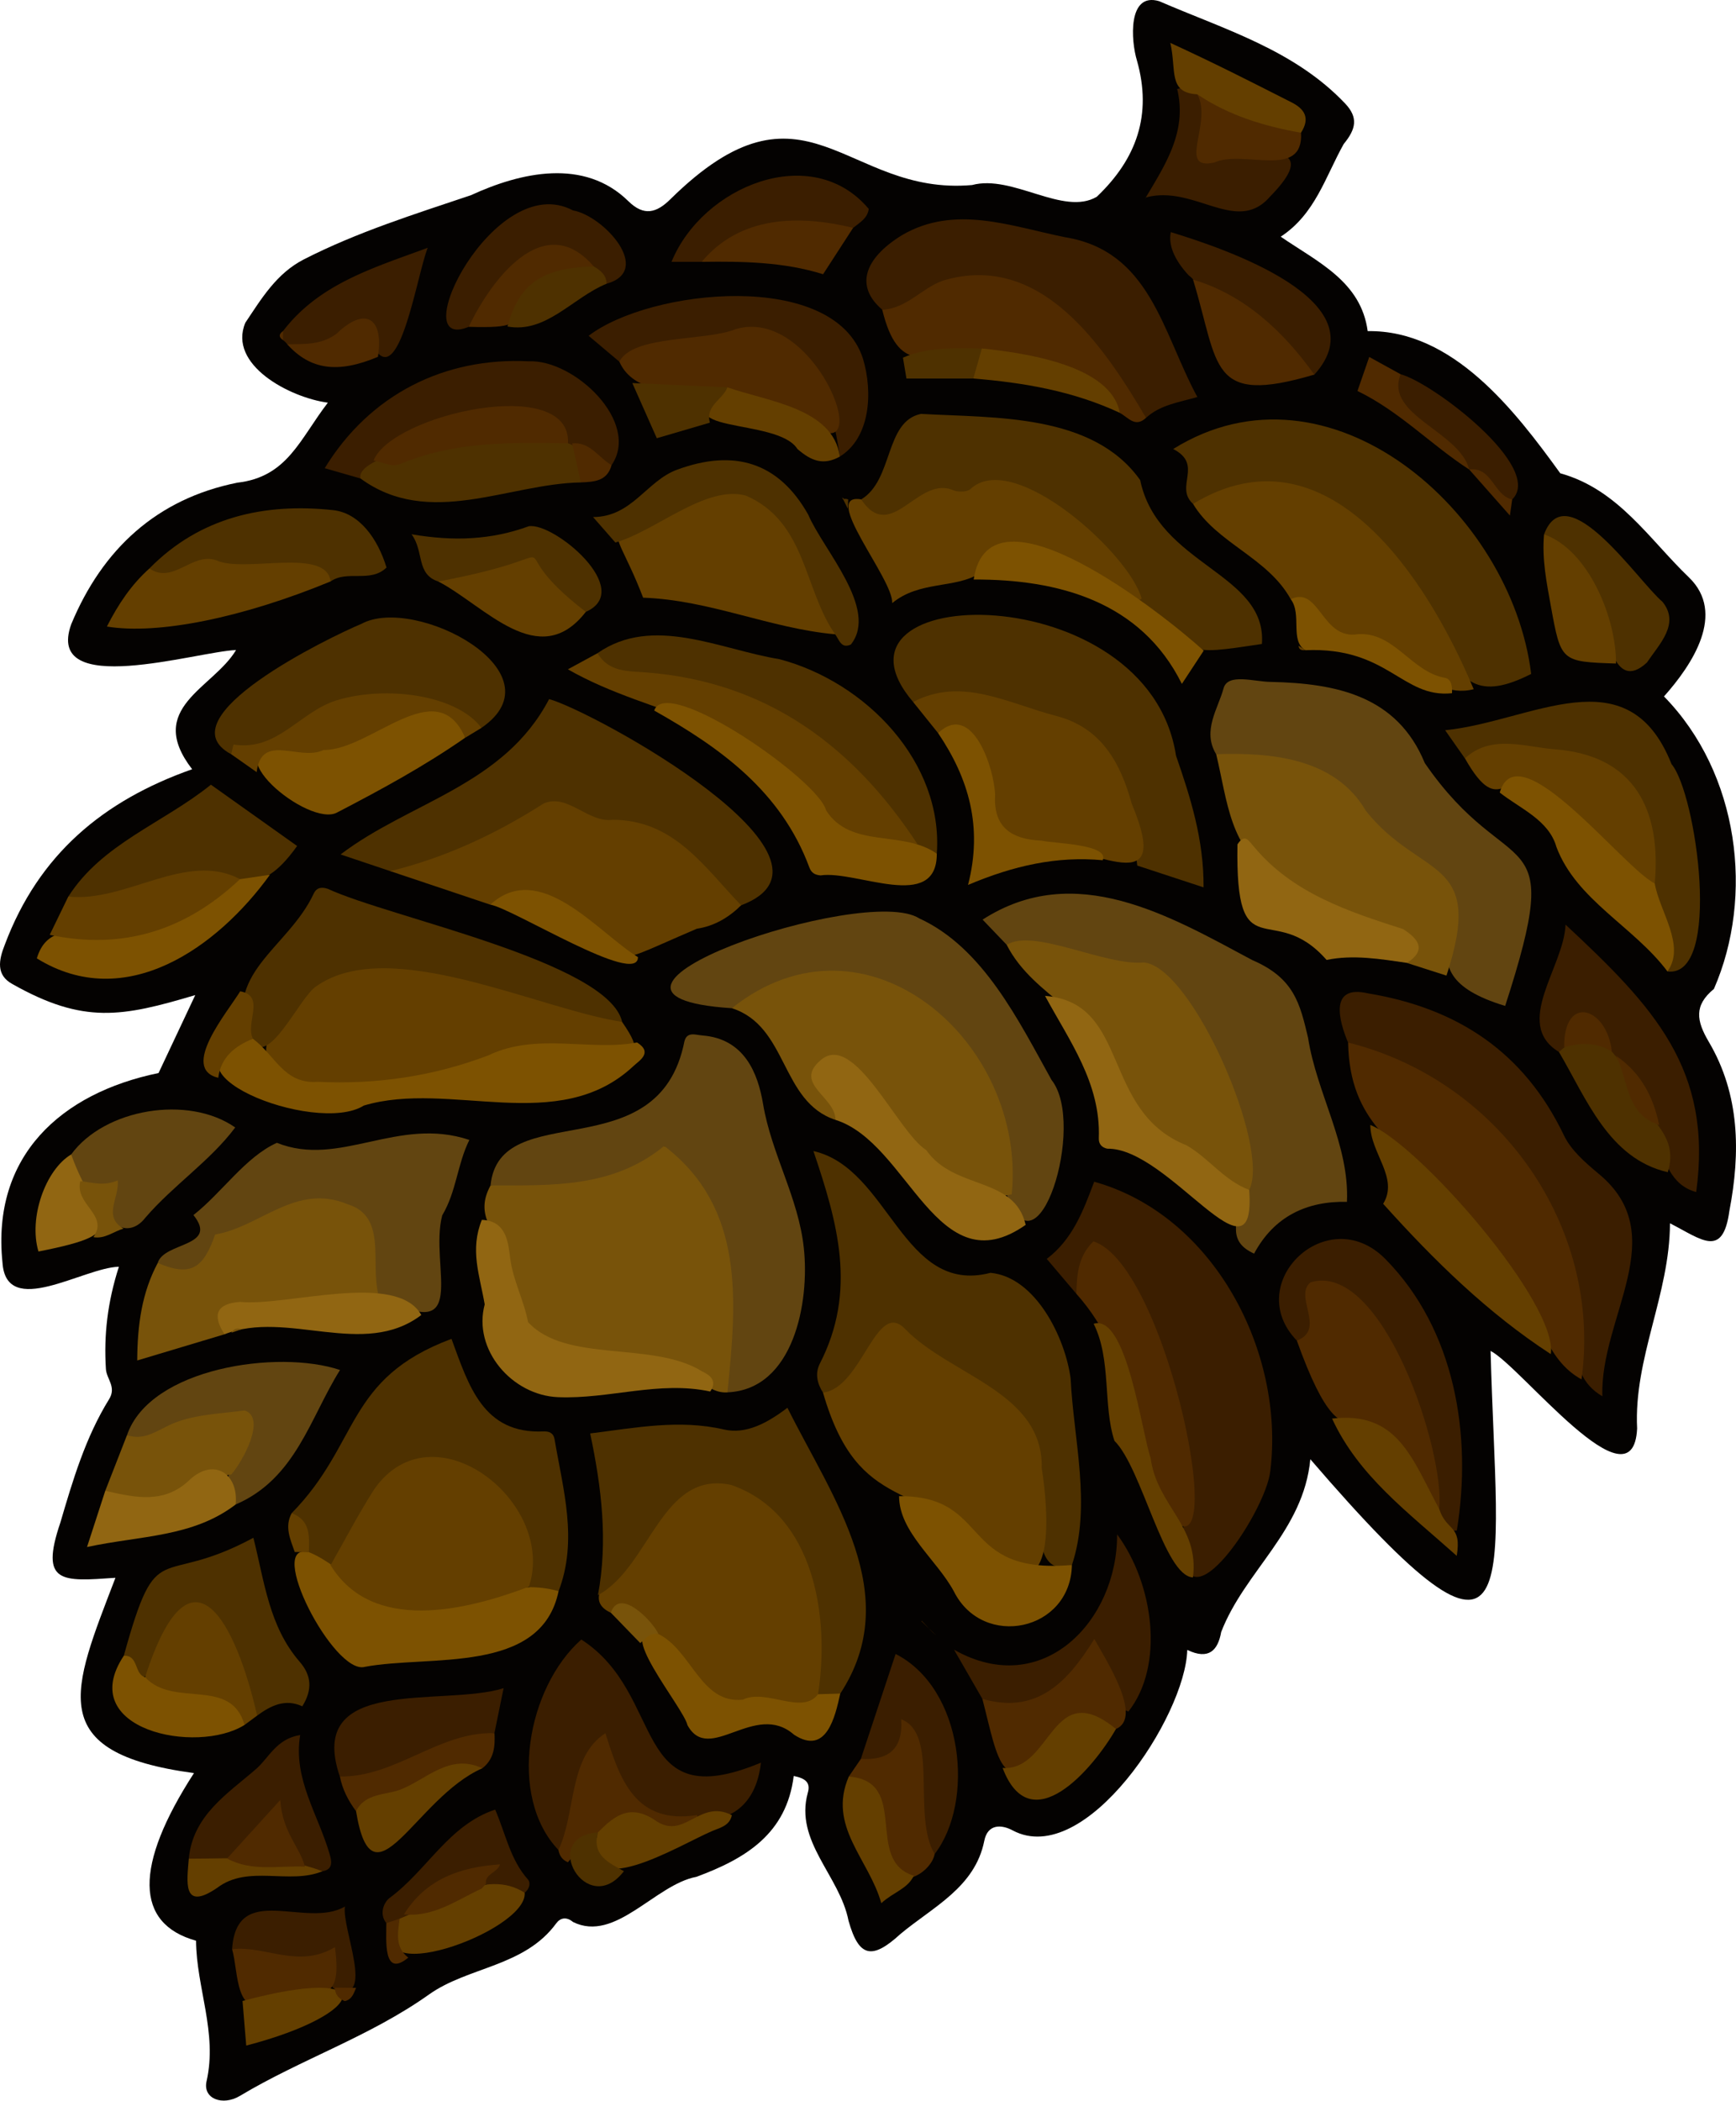 <svg xmlns="http://www.w3.org/2000/svg" viewBox="-.03 -.01 402.57 487.03">
  <path fill="#040201" d="M44.54 178.35c-11.01-14.25 4.86-18.74 10.17-27.65-9.05.33-44.51 11.42-38.22-5.99 7.23-17.39 19.83-29.06 38.51-32.81 11.64-1.32 14.49-10.11 21-18.55-8.85-1.18-23.23-8.79-19.14-18.53 3.72-5.55 7.2-11.43 13.59-14.7 12.41-6.34 25.59-10.45 38.75-14.88 11.54-5.31 26.25-8.67 36.49 1.4 3.63 3.57 6.56 2.69 9.75-.47 31.42-30.95 40.43-.66 69.95-3.28 9.4-2.52 21.18 7.28 28.92 2.72 9.26-8.81 12.87-19.04 9.31-31.59-1.39-4.54-2.2-15.96 5.17-13.75 15.08 6.54 31.27 11.24 43.1 23.71 3.1 3.27 2.54 5.92-.32 9.4-4.26 7.6-6.6 16.24-14.61 21.49 8.73 5.96 18.62 10.42 20.17 21.89 19.77-.29 34.11 18.38 44.66 32.96 13.46 3.74 20.59 15.27 29.84 24.14 8.64 8.35.82 20.18-5.79 27.6 17.48 17.85 20.95 46.35 11.58 67.81-4.68 3.85-4.06 7.39-1.18 12.28 7.2 12.22 7.36 25.65 4.77 39.16-1.52 11.14-6.47 6.62-13.78 2.9-.06 16.53-8.43 31.27-7.62 47.58-.94 19.33-27.02-14.47-33.98-17.99 1.44 55.07 9.04 84.23-41.8 25.11-1.6 16.68-15.16 25.83-20.67 40.05-.76 4.26-2.87 6.56-7.87 4.16-.4 15.39-23.63 50.78-40.46 41.86-2.57-1.4-5.82-1.59-6.61 2.41-2.16 10.79-11.88 15.28-19.44 21.59-6.63 6.08-9.66 5.39-12.04-3.07-2.04-10.46-12.56-18.37-9.45-29.65.69-2.33-.48-3.37-3.26-3.91-1.67 13.34-11.03 19.12-22.57 23.38-9.59 1.8-18.79 15.34-28.61 10.47-1.57-1.31-2.98-.93-3.89.31-7.37 10.09-20.43 10.04-29.51 16.5-13.73 9.76-29.63 14.98-43.85 23.51-4 2.4-8.66.67-7.73-3.4 2.56-11.24-2.36-21.69-2.44-32.58-14.17-3.95-14.41-17.32-.48-38.86-34.98-4.73-28.22-19.12-18.21-45.28-12.39.85-17.62 1.46-12.77-12.81 2.9-9.87 5.83-19.76 11.29-28.58 1.77-2.86-.58-4.68-.73-7.01-.5-7.85.36-15.49 3.01-23.72-8.24.19-26.17 12.18-27-1.01-2.52-24.65 13.53-39.23 36.2-43.9 2.91-6.19 5.69-12.08 8.51-18.07-16.98 5.05-25.85 6.79-42.41-2.56-3.8-2.08-3.2-5.5-1.75-9.14 7.85-20.88 22.78-33.38 43.43-40.66Z"/>
  <path fill="#78530a" d="M168.66 322.81c-5.85.36-8.24-6.9-14.72-6.49-10.47-3.34-28.34.36-33.51-11.23-1.19-4.47-2.96-8.75-3.63-13.4-1.81-6.43-6.93-9.76-3.08-16.85 11.96-3.99 26.07.09 37.2-8.74 9.67-4.15 22.72 21.24 20.41 30.3-1.35 8.66 2.31 18.59-2.66 26.41Z"/>
  <path fill="#624511" d="M233.43 219.05c-1.69-1.77-3.38-3.54-5.6-5.85 21.47-13.82 43.36-.87 62.53 9.38 9.7 4.16 11.06 10.06 12.94 18 2.02 13 9.62 24.78 9.02 38.05-9.26-.2-16.89 3.34-21.53 12.01-11.91-5.43 6.75-16.27-7.58-40.51-13.35-32.57-18.2-23.95-49.78-31.08Zm-64.77 103.76c2.16-21.32 4.08-42.81-14.66-57.14-11.99 9.83-26.22 9.13-40.28 9.16 2.1-20.78 38.99-3.26 44.96-33.38.58-2.37 2.59-1.51 4.15-1.39 9.76.75 12.89 8.73 14.09 15.88 1.94 11.58 8.21 21.73 9.45 33.39 1.37 12.45-2.29 32.81-17.7 33.47Z"/>
  <path fill="#4e3100" d="M190.82 322.86c-1.36-2.09-1.86-4.43-.77-6.65 8.71-16.9 4.19-32.67-1.45-49.35 17.69 4 20.62 33.54 41.06 28.23 10.46.97 17.34 15.06 18.58 24.5.68 14.14 4.87 29.46.31 43.22-14.51 5.24-1.46-32.67-18.01-39.09-7.83-5.2-16.62-8.9-23.88-16.01-4 4.74-9.29 17.04-15.83 15.14Z"/>
  <path fill="#624511" d="M281.99 174.85c-3.3-5.42.46-10.58 1.71-15.25.97-3.63 7.12-1.53 10.98-1.51 15.25.33 29.31 3.26 35.69 18.81 19.78 28.77 33.02 11.9 18.64 56.31-27.13-8.23-1.88-21.3-19.97-33.07-26.44-18.52-9.36-20.59-47.05-25.29Z"/>
  <path fill="#3b1e00" d="M249.57 299.95c-2.22-2.62-4.45-5.24-6.86-8.09 5.99-4.54 8.43-11.07 11-17.89 27.85 7.79 44.21 39.54 40.84 67.03-1.02 9.96-22.11 41-20.2 13.51 2.95-20.42-3.31-41.58-14.42-58.49-7.99-10.11-6.73-2.59-10.36 3.93Z"/>
  <path fill="#643f00" d="M141.62 373.9c-6.99-3.21 1.04-9.68 3.75-13.19 23.06-43.23 53.7.6 45.31 32.15-3.45 6.64-12.18.53-17.9 2.61-14.13 1.83-17.46-22.61-31.17-21.57Z"/>
  <path fill="#4e3100" d="M90.48 201.96c-3.73-1.25-7.46-2.51-11.53-3.87 16.06-12.22 37.87-15.94 48.36-36.02 10.39 2.88 72.78 37.17 44.53 47.81-4.79-.44-6.67-6.64-10.59-9.17-7.88-9.53-17.58-7.55-27.77-11.65-11.9-4.92-28.1 15.51-43.01 12.9Zm109.19-86.18c7.51-4.49 5.41-18.1 13.88-19.83 16.96.97 39.83-.16 50.82 15.35 4.12 19.82 29.43 21.49 28.23 37.99-18.57 2.78-15.25 2.56-28.95-10.28-3.81-9.47-26.46-31.11-36.77-24.95-7.54-1.92-26.19 13.07-27.21 1.71Z"/>
  <path fill="#643f00" d="M190.82 322.86c9.11-1.05 12.31-21.93 19.1-14.69 10.49 10.79 31.99 14.54 31.62 32.19 1.49 9.33 3.72 34.24-11.42 20.4-16.66-18.24-30.96-9.07-39.3-37.9Z"/>
  <path fill="#4e3100" d="M276.63 116.81c-4.4-3.97 2.52-9.05-4.6-12.72 36.14-22.5 78.43 14.54 83.01 52.15-12.1 6.14-16.74 2.45-21.33-9.65-7.35-13.81-18.54-31.26-35.11-33.42-7.64-.49-14.77 2.81-21.97 3.64Z"/>
  <path fill="#624511" d="M169.68 233.74c-45.17-2.91 30.75-28.99 43.47-20.82 14.85 6.82 23.04 23.75 30.67 37.46 8.17 10.28-3.38 47.2-10.42 26.42 1.44-35.7-30.21-62.99-63.73-43.05Z"/>
  <path fill="#4e3100" d="M211.72 162.74c-23.97-28.08 54.52-29.5 60.96 12.45 3.38 9.74 6.47 19.52 6.39 30.53-5.21-1.71-10.29-3.38-15.37-5.05-1.5-12.46-4.84-29.01-18.72-33.01-14.28-4.24-17.87-7.45-33.26-4.92Z"/>
  <path fill="#78530a" d="M169.68 233.74c31.2-24.88 68.45 8.01 64.9 43.15-20.3 4.69-33.64-34.78-43.25-29.78-5 4.65 5.43 7.39 2.37 12.52-12.81-4.25-10.94-21.7-24.02-25.89Z"/>
  <path fill="#4e3100" d="M189.67 392.79c2.76-17.69-.74-41.74-20.1-48.51-16.2-3.56-18.79 18.97-30.94 25.54 2.36-12.57.83-25-1.8-37.49 10.68-1.33 20.67-3.31 31.04-.91 5.08 1.17 10-1.48 14.7-5.04 10.41 20.91 27.23 43.42 12.25 66.27-1.68 1.47-3.39 1.8-5.15.15Z"/>
  <path fill="#3b1e00" d="M312.58 241.7c-2.1-5.01-4.46-13.48 4.58-11.41 20.8 3.44 36.25 13.62 45.5 32.97 1.64 3.43 4.93 6.27 7.95 8.8 17.41 14.27.35 33.24.94 51.65-9.67-5.63-5.05-17.91-6.88-27.17-1.62-13.83-11.43-24.07-19.45-34.68-8.21-10.99-21.93-13.26-32.64-20.16Z"/>
  <path fill="#4e3100" d="M67.61 350.81c15.92-16.23 12.38-31.19 37.06-40.41 3.98 10.81 7.3 22.11 21.37 21.46 1.25-.04 2.28.34 2.53 1.82 1.98 11.7 5.46 23.36.93 35.24-6.73 3.89-9.45-4.42-8.25-9.63-.16-11.55-15.22-22.87-26.36-19.71-12.96 5.19-16.94 43.05-27.29 11.24Z"/>
  <path fill="#643f00" d="M144.23 236.91c10.24 14.86-8.56-.22-37.41 11.43-23.53 8.64-68.06 6.28-30.86-23.4 20.63-5.85 48.64 4.81 68.27 11.97Zm-53.75-34.95c12.77-3.14 24.5-8.61 35.55-15.68 5.59-2.44 10.29 4.57 16.06 3.77 14.32.08 21.26 11.09 29.75 19.83-2.88 2.84-6.27 4.84-10.27 5.43-25.71 11.01-10.2 6.72-32.32-5.07-5.29-2.29-10.29-3.25-15.59-.51l-23.19-7.77Z"/>
  <path fill="#78530a" d="M281.99 174.85c12.7-.43 27.55.83 34.73 13.14 12.83 16.08 27.8 10.36 18.68 38.19-3.05-.98-6.1-1.95-9.15-2.93.88-5.14.24-6.87-5.35-7.96-9.6-1.88-17.26-7.3-25.29-12.21-10.47-6.14-10.98-17.3-13.61-28.22Z"/>
  <path fill="#502a00" d="M312.58 241.7c35.03 8.72 58.99 42.66 54.14 78.1-8.6-4.73-9.22-14.55-15.23-21.62-5.41-7.1-11.21-13.89-16.34-21.22-11.23-11.71-22.21-16.5-22.56-35.27Z"/>
  <path fill="#3b1e00" d="M204.57 71.8c-6.27-5.32-4.4-11.77 4.6-17.31 12.26-7.13 25.23-2.03 37.69.48 19.92 3.2 22.63 22.05 30.77 37.07-4.31 1.24-8.64 1.82-11.89 4.82-4.76-3.15-7.26-8.18-10.09-12.79-8.01-12.84-26.29-24.89-40.71-15.26-3.09 2.1-6.08 4.88-10.37 3Z"/>
  <path fill="#78530a" d="M233.43 219.05c6.12-3.97 22.88 4.93 31.79 4.09 11.19.92 29.46 42.94 24.43 52.72-7.85.8-16.53-12.96-25.08-15.58-4.21-2.03-5.02-6.93-6.2-10.97-3.48-14.34-18.54-17.7-24.95-30.26Z"/>
  <path fill="#643f00" d="M276.63 116.81C307.68 98 330.94 134 341.71 159.78c-11.46 2.92-17.86-12.76-30.31-11.91-5.49-.54-6.71-7.85-12.12-8.97-5.37-9.7-17.16-12.93-22.65-22.09Z"/>
  <path fill="#624511" d="M36.55 292.79c1.44-4.88 14.22-3.66 8.28-11.09 6.66-5.24 12.02-13.45 19.35-16.75 14.56 5.84 28.02-6.23 44.63-.67-2.84 5.75-2.96 11.87-6.29 17.49-3.13 11.9 7.27 31.22-15.48 17.93-3.41-6.26 1.2-16.52-7.32-19.11-9.33-4.1-16.84 3.47-25.47 5.56-2.54.57-3.79 2.33-4.92 4.51-3.1 5.94-7.57 6.63-12.79 2.15Z"/>
  <path fill="#4e3100" d="M144.23 236.91c-19.48-2.96-54.03-20.22-70.92-8.25-3.99 2.58-10.98 19.1-15.33 12.69-6.93-15.48 8.8-21.47 14.71-34.12.74-1.61 2.03-1.61 3.36-1.14 14.17 6.6 65.03 16.91 68.19 30.82Z"/>
  <path fill="#78530a" d="M36.55 292.79c7.66 3.31 10.58 1.26 13.31-6.59 10.38-1.68 18.7-12.04 30.74-7 9.08 2.76 5.3 13.4 7.05 20.61-8.71 5.82-34.49-3.04-35.62 9.53-6.48 1.94-12.96 3.89-20.24 6.07.05-8.42 1.11-15.76 4.76-22.61Z"/>
  <path fill="#643f00" d="M211.72 162.74c11.29-5.92 21.88.3 33.19 3.24 10.57 2.74 14.95 11.06 17.5 20.34 9.77 23.31-8.85 9.78-21.58 9.76-18.61 2.14-5.4-27.77-23.32-26.13-1.93-2.4-3.87-4.81-5.8-7.22Z"/>
  <path fill="#4e3100" d="M53.59 174.86c-15.88-8.42 22.91-27.2 30.21-30.24 12.43-6.73 46.53 11.29 27.82 24.12-26.32-16.18-35.4.49-58.03 6.12Z"/>
  <path fill="#3b1e00" d="M129.47 428.9c-11.85-12.45-7.28-37.62 5.3-48.79 19.9 12.8 11.19 41.24 41.65 28.55-.97 8.93-6.21 13.8-14.74 13.35-12.8 2.67-18.26-7.1-22.82-17.87-3.33 7.25-5.37 13.72-6.79 20.43-.36 1.7.4 4.19-2.61 4.33Z"/>
  <path fill="#643f00" d="M193.64 147.05c-15.12-1.37-29.06-7.95-44.53-8.49-8.26-21.49-11.58-10.94 16.59-25.02 17.64-4.4 20.39 17.95 27.66 28.55 1.14 1.43 1.89 3.22.28 4.96Z"/>
  <path fill="#4e3100" d="M138.52 151.43c12.85-8.95 28.33-.87 42.2 1.39 20.12 5.31 38 23.93 36.49 45.1-6.54 1.09-16.85-20.35-26.95-24.71-27.13-22.88-50.15-10.55-51.74-21.78Z"/>
  <path fill="#643f00" d="M199.67 115.78c7 10.47 13.16-5.79 21.44-2.09 1.15.4 3.02.4 3.87-.28 9.96-9.47 37.07 15.11 39.72 25.38-2.31 1.52-3.72-.47-5.28-1.46-8.53-4.4-26.39-17.5-32.28-4.41-5.63 3.58-13.98 1.67-20.27 6.9.3-5.6-16.85-25.67-7.2-24.05Z"/>
  <path fill="#7d5201" d="M58.62 240.82c5.23 3.88 7.19 10.56 15.02 9.99 13.6.66 26.86-1.3 39.54-6.12 11.25-5.41 23.69-.92 34.52-3.01 3.82 2.4.39 4.28-.83 5.47-17.42 16.31-42.53 3.18-62.53 9.16-11.24 7.09-50.63-8.66-25.72-15.49Z"/>
  <path fill="#4e3100" d="M339.68 175.83c-1.32-1.87-2.63-3.75-4.59-6.54 20.01-1.98 42.37-17.73 52.5 7.86 5.75 6.76 11.83 49.64-.95 48.07-1.9-15.14-4.26-30.68-10.26-44.77-5.13-8.04-27.86-6.66-36.7-4.61Z"/>
  <path fill="#7d5201" d="M71.6 359.85c8.38 3.41 13.35 12.19 23.2 11.58 12.04 1.25 22.92-5.93 34.7-2.53-4.01 19.41-29.95 14.72-44.92 17.54-7.16 2.03-23.22-29.18-12.99-26.59Z"/>
  <path fill="#3b1e00" d="M300.71 310.81c-12.86-13.28 7.08-32.47 20.49-18.95 16.24 16.43 20.19 40.94 16.6 62.98-3.54.33-4.44-2.09-5.05-4.82-.48-17.78-7.6-33.09-17.85-47.17-2.32-3.18-5.37-5.43-9.69-3.88-2.08 4.03 2.55 11.47-4.5 11.84Z"/>
  <path fill="#502a00" d="M204.57 71.8c5.69-.26 9.23-5.1 14.14-6.77 22.61-6.73 37.19 15.16 47.02 31.83-2.55 2.39-4.17-.14-6.08-1.14-8.43-10.61-20.56-12.22-32.84-13.48-12.42.29-18.58 4.55-22.25-10.43Z"/>
  <path fill="#643f00" d="M138.52 151.43c2.63 4.39 6.88 4.12 11.29 4.46 27.93 2.16 47.97 17.02 62.92 39.81-9.02.57-18.01-.06-23.43-8.35-13.93-20.62-37.8-20.81-57.64-32.18 2.62-1.43 4.74-2.58 6.86-3.73Z"/>
  <path fill="#3b1e00" d="M361.48 243.88c-10.77-6.55 1.2-19.72 1.53-29.52 20.42 19.04 34.19 33.49 30.3 62-11.68-3.13-6.68-22.38-19.13-30.78-10.78-20.08-7.49-1.16-12.7-1.7ZM83.54 110.92c-2.51-.72-5.03-1.45-8.27-2.38 10.48-17.13 27.82-25.77 47.32-24.78 10.53-.48 26.01 14.12 19.19 24.09-4.13-.44-7.24-3.7-10.85-5.2-3.52-10.5-17.33-5.67-25.69-5.23-9.11 1.42-15.49 7.25-21.71 13.51Z"/>
  <path fill="#916612" d="M111.72 282.81c5.83.22 6.13 5.59 6.56 8.92.69 5.24 3.2 9.76 4.14 14.78 8.84 9.64 28.91 4.28 40.37 11.44 1.82.85 3.58 2.18 1.88 4.66-11.86-2.56-23.45 1.8-35.29 1.31-10.68-.43-19.82-11.03-17.01-21.51-1.18-6.84-3.48-12.61-.66-19.61Z"/>
  <path fill="#4e3100" d="M28.68 383.87c7.9-28.5 7.86-15.4 30.05-27.35 2.58 10.28 3.64 20.56 10.73 28.74 2.74 3.16 3.02 6.47.61 10.33-3.99-1.84-7.31-.15-10.48 2.16-5.69-5.65-5-14.23-8.64-20.96-12.71-15.96-13.94 25.9-22.28 7.08Z"/>
  <path fill="#502a00" d="M300.71 310.81c6.86-2.68-.84-10.23 3.17-13.52 16.69-5.02 31.25 39.28 29.84 52.53-2.86 0-3.14-2.55-4.08-4.3-14.98-31.52-15.67 2.19-28.94-34.71Z"/>
  <path fill="#624511" d="M29.42 332.73c5.33-15.63 35.06-19.93 49.4-15.11-6.95 11.08-10.26 25.19-24.2 31.18-5.72-6.86 3.5-12.05 1.85-20.05-14.09-.94-22.54 9.68-27.05 3.98Z"/>
  <path fill="#3b1e00" d="M143.6 83.85c-2.25-1.89-4.49-3.78-7.13-6.01 14.32-10.92 56.88-15.4 63.6 5.25 2.39 7.87 1.7 18.43-5.35 22.75-5-35.52-22.47-29.54-51.12-21.99Z"/>
  <path fill="#502a00" d="M249.57 299.95c.13-4.3.32-8.58 3.95-12.15 17.32 5.45 32.44 81.48 17.23 63.29-9.56-17.41-6.97-35.25-21.18-51.14Z"/>
  <path fill="#4e3100" d="M15.82 207.86c7.83-12.3 21.91-16.96 33.06-25.94 6.03 4.28 12.84 9.13 19.99 14.21-9.33 13.06-13.1 6.01-25.69 8.14-9.19.13-18.62 7.97-27.36 3.59Z"/>
  <path fill="#7d5201" d="M151.68 164.73c2.74-8.41 38.17 16.11 39.86 23.15 5.73 8.99 17.83 4.45 25.67 10.04.03 13.67-18.7 3.77-26.97 5.03-1.3-.12-2.11-.57-2.59-1.86-6.5-17.54-20.51-27.67-35.97-36.36Z"/>
  <path fill="#643f00" d="M317.74 260.81c11.21 4.48 43.57 41.37 41.85 53.13-14.62-9.52-27.01-21.65-38.87-34.85 3.7-6.04-2.98-11.73-2.98-18.28Z"/>
  <path fill="#502a00" d="M143.6 83.85c3.11-6.27 20.12-4.71 26.99-7.56 18.07-5.29 32.23 31.05 18.62 22.97-14.44-12.38-40.02-2.72-45.61-15.41Z"/>
  <path fill="#916612" d="M193.71 259.63c.06-5.34-9.87-8.37-3.46-13.82 7.82-6.91 17.85 16.63 24.52 20.84 6.53 9.36 20.42 5.96 23.05 17.32-20.62 14.47-27.1-19.02-44.11-24.34Z"/>
  <path fill="#4e3100" d="M193.64 147.05c-7.32-10.43-6.63-26.01-20.66-32.14-9.27-2.61-20.96 8.23-30.31 10.86-1.5-1.71-3-3.42-5.17-5.9 9.09-.05 12.37-8.38 19.5-10.99 13.19-4.84 23.52-1.78 30.4 10.44 3.42 8.1 16.41 21.88 9.88 30.1-2.25 1.05-2.72-1.12-3.64-2.37Z"/>
  <path fill="#624511" d="M16.48 267.64c7.71-10.59 27.11-13.87 38.04-6.25-5.84 7.79-14.38 13.41-20.8 20.87-4.51 5.89-11.08.24-8.38-5.83-5.16-.79-10.94-2.33-8.87-8.79Z"/>
  <path fill="#643f00" d="M339.68 175.83c6.01-5.65 13.96-2.68 20.76-2.12 18.56 1.35 24.8 14.05 23.26 31.09-10.94-3.98-17.36-14.36-26.42-21.12-8.31-6.99-9.19 6.98-17.59-7.85Z"/>
  <path fill="#7d5201" d="M208.46 346.87c21.58-.12 13.67 18.29 40.08 15.95-.29 15.37-20.6 19.58-27.35 6.17-3.9-7.31-12.72-13.76-12.73-22.12ZM107.84 171.03c-9.42 6.56-19.48 12.03-29.63 17.3-6.55 3.78-29.64-15.43-12.59-15.76 13.34 5.12 38.52-20.96 42.22-1.54Z"/>
  <path fill="#916612" d="M242.31 230.88c19.86 1.57 12.86 26.75 32.86 34.67 5.13 2.97 8.72 8.18 14.48 10.31 1.72 23.65-18.56-9.84-32.92-9.55-1.31-.3-2-1.1-1.95-2.46.47-12.74-6.83-22.54-12.47-32.97Z"/>
  <path fill="#4e3100" d="M34.61 131.79c11.8-12 26.77-15.22 42.58-13.53 6.11.65 10.38 6.62 12.41 13.31-3.72 3.64-9.13.51-12.97 3.23-2.76-1.73-5.78-2.4-9.01-2.41-8.37 1.06-17.21-2.65-25.11.79-2.82 1.09-5.79 2.06-7.9-1.38Z"/>
  <path fill="#3b1e00" d="M227.77 393.86c-1.96-3.4-3.91-6.8-6.56-11.39 20.58 11.67 37.93-6.78 37.81-26.74 8.49 11.46 11.04 30.42 2.62 41.08-5.48-2.05-3.26-9.63-7.7-13.03-7.31 7.2-15.84 16.7-26.17 10.08Z"/>
  <path fill="#643f00" d="M34.61 131.79c5.55 3.75 9.87-3.83 15.53-1.9 6.41 3.05 25.49-3.15 26.49 4.9-20.31 8.39-40.02 12.43-51.87 10.46 2.61-5.13 5.65-9.7 9.86-13.46Z"/>
  <path fill="#7d5201" d="M347.75 183.73c4.26-14.53 28.77 17.65 35.95 21.07 1.02 6.35 7.28 14.44 2.94 20.41-7.79-10.4-21.1-16.52-25.74-28.84-1.76-6.29-8.52-8.95-13.16-12.64Z"/>
  <path fill="#4e3100" d="M131.68 102.77c3.23.88 4.8 5.82 2.97 9.07-16.78.28-35.21 10.74-51.1-.93-1.55-7.47 43.19-12.75 48.13-8.14Z"/>
  <path fill="#916612" d="M286.93 195.76c1.73-2.66 2.58-.85 3.86.58 8.89 10.71 21.86 15 34.54 19.05 2.96 1.89 5.95 4.63.91 7.84-6.17-.89-12.46-1.96-18.64-.68-12.55-14.28-21.18 3.08-20.67-26.79Z"/>
  <path fill="#3b1e00" d="M78.78 411.88c-8.05-23.6 23.96-16.08 37.97-20.49-.85 4.16-1.49 7.3-2.13 10.44-11.03 1.74-25.54 13.68-35.85 10.05Zm-35.03 19.04c.93-10.07 9.07-15.12 15.59-20.78 2.99-2.59 4.71-7.01 10.24-7.89-1.71 10.2 4.23 18.49 6.86 27.72.43 1.5.83 3.46-1.71 3.87-6.68 1.25-7.62-7.38-11.09-11.65-5.58 4.66-11.71 13.99-19.88 8.73Zm64.91-355.16c-15.24 6.35 5.99-36.65 24.17-26.99 7.14 1.25 18.68 13.96 7.81 17-15.9-16.93-21.29-1.72-31.98 9.99Z"/>
  <path fill="#78530a" d="M29.42 332.73c3.74 1.2 6.29-.62 9.67-2.26 5.22-2.54 11.66-2.68 17.63-3.47 5.13 1.74-.57 11.97-3.1 14.82-4.45.73-8.46 2.18-12.22 4.95-4.25 3.13-13.84 2.08-17.02-1.14 1.68-4.3 3.36-8.6 5.04-12.91Z"/>
  <path fill="#3b1e00" d="M199.6 407.78c2.63-7.95 5.27-15.9 8.06-24.32 15.83 8.05 18.38 34.28 9.05 46.38-6.34-1.78-2.59-22.82-5.85-26.99-4.97 6.22-6.55 6.9-11.26 4.93Z"/>
  <path fill="#7d5201" d="m55.63 203.82 6.94-1.02c-12.18 16.86-33.47 32.12-54.06 19.39 4.16-13.96 22.43 2.15 40.97-15.54 1.71-1.52 3.61-2.96 6.15-2.83Zm170.13-69.46c3.55-24.24 44.57 8.48 53.34 16.49-1.52 2.32-3.05 4.64-5.06 7.7-9.51-19.18-28.75-24.27-48.28-24.2Z"/>
  <path fill="#3b1e00" d="M275.58 63.79q-4.99-5.46-4.11-9.98c12.45 3.79 48.77 15.98 33.29 33.04-1.03-.12-2.02-.54-2.57-1.36-6.43-9.49-16.23-14.78-25.56-20.66h.05c-.3-.4-.69-.73-1.09-1.04Z"/>
  <path fill="#7d5201" d="m189.67 392.79 5.15-.15c-1.18 5.35-3.2 14.46-10.71 9.54-9.09-7.97-19.7 7.05-24.73-2.24-.85-4.02-17.86-24.08-6.73-21.12 7.72 3.81 9.83 16.28 19.57 15.23 5.43-2.67 13.73 3.69 17.45-1.26Z"/>
  <path fill="#3b1e00" d="M162.69 60.7h-7c7.17-17.58 32.57-27.96 45.74-12.27-.28 2.17-2.09 3.16-3.61 4.38-18.99 1.08-15.42-3.6-35.12 7.89Z"/>
  <path fill="#643f00" d="M55.63 203.82c-12.51 11.81-27.1 16.52-44.13 12.91 1.44-2.96 2.87-5.92 4.31-8.88 13.33 1.47 27.39-10.65 39.81-4.03Z"/>
  <path fill="#502a00" d="M227.77 393.86c12.72 3.7 19.89-4.03 25.97-13.88 2.92 5.24 11.26 18.19 5.03 20.86-5.11 1.85-7.49-6.46-13.52 1.09-12.93 17.67-13.82 5.85-17.48-8.07Z"/>
  <path fill="#4e3100" d="M358.03 123.88c5.23-14.07 21.92 11.02 27.45 15.62 4.13 5.1-.67 9.75-3.61 14.11-7.89 7.27-9.23-7.45-11.21-12.34-3.08-6.76-6.98-12.63-12.63-17.39Z"/>
  <path fill="#643f00" d="M33.62 388.84c10.66-33.14 21.12-12.45 25.98 8.91-.97.72-1.95 1.44-2.92 2.16-6.06-8.85-19.47-1.95-23.06-11.07Z"/>
  <path fill="#4e3100" d="M101.62 134.81c-5.22-1.68-3.26-7.01-6.22-10.95 9.88 1.69 18.56 1.29 27.19-1.86 5.8-.98 24.7 14.78 13.23 19.85-4.39.82-6.23-2.59-8.2-5.3-5.51-11.6-16.31 1.93-26-1.74Z"/>
  <path fill="#3b1e00" d="M65.62 76.73c8.37-10.93 20.84-14.6 33.54-19.29-2.82 7.12-7.49 39.04-14.46 18.58-5.96.68-10.93 8.29-18.12 3.79l.04.03a5.39 5.39 0 0 0-1.05-1.03l.02.04c-.52-.71-.55-1.41.03-2.1Zm200.06-30.96c4.61-7.75 9.63-15.38 7.27-25.14 8.67-2.42 7.06 9.58 6.57 14.93 9.51.39 28.81-4.09 14.93 10.05-7.73 8.9-17.51-2.9-28.77.17Z"/>
  <path fill="#643f00" d="M107.84 171.03c-6.64-15.27-21.79 2.95-32.81 2.84-5.61 2.7-14.44-4.16-15.54 5.14-1.97-1.38-3.93-2.77-5.9-4.15.19-.78.49-2.26.55-2.25 10.08 1.64 15.46-7.67 23.86-10.24 11.64-3.56 27.97-1.21 33.62 6.38-1.26.76-2.52 1.52-3.78 2.29Z"/>
  <path fill="#7d5201" d="M217.51 169.96c7.92-7.5 13.05 8.18 13.22 14.39-.41 7.43 3.77 10.24 10.76 10.54 2.63.65 15.81.79 14.2 4.54-10.58-.99-20.65 1.24-31.24 5.73 3.49-13.5.12-24.76-6.94-35.2Z"/>
  <path fill="#502a00" d="M276.63 64.82c11.98 3.55 21.02 12.09 28.12 22.02-24.51 7.24-21.98-1.93-28.12-22.02Z"/>
  <path fill="#916612" d="M52.03 309.33c-2.94-4.51-1.82-7.13 3.63-7.5 10.71 1.09 36.29-7.19 42.01 3.04-13.43 10.2-31.06-1.28-45.64 4.47Zm-27.65 36.3c6.82 1.53 13.6 3.17 19.55-2.52 5.63-5.28 11.41-1.46 10.69 5.69-9.94 7.61-22.05 7.19-34.47 9.86 1.62-4.99 2.93-9.01 4.23-13.03Z"/>
  <path fill="#643f00" d="M101.62 134.81c35.91-6.76 11.45-10.42 34.2 7.04-10.87 13.99-23.39-1.4-34.2-7.04Z"/>
  <path fill="#502a00" d="M199.6 407.78c6.14.39 9.84-2.08 9.35-9.18 8.87 3.39 2.42 22.29 7.76 31.25-.74 3.97-7.41 8.24-9.7 3.47-4.39-7.17-1.22-17.09-10.21-21.44l2.8-4.09Z"/>
  <path fill="#643f00" d="M358.03 123.88c10.28 3.57 16.77 19.42 16.68 29.95-12.72-.43-12.76-.42-15.09-13.23-1-5.52-2.11-11.04-1.59-16.72ZM253.58 306.91c7.65-2.45 11.17 25.34 13.21 31.09 1.45 11.15 11.36 15.68 9.82 27.71-6.69-.29-11.83-25.39-18.2-31.66-2.7-8.09-.67-18.87-4.83-27.15Z"/>
  <path fill="#4e3100" d="M373.74 243.79c3.22 3.61 5.29 8.18 7.2 12.61 3.8 4.96 7.9 8.48 5.78 15.36-13.7-3.15-18.86-17.07-25.24-27.88 4.46-3.98 8.08-4.75 12.27-.09Z"/>
  <path fill="#7d5201" d="M33.62 388.84c6.63 7.21 19.88-.16 23.06 11.07-11.12 6.99-39.4 1.09-28-16.04 3.48-.16 2.35 4.25 4.94 4.97Z"/>
  <path fill="#643f00" d="M308.88 328.88c15.25-1.77 18.52 9.3 24.83 20.94 1.7 5.31 5.28 3.53 4.07 10.89-11.39-10.19-22.78-18.54-28.91-31.83Z"/>
  <path fill="#3b1e00" d="M89.56 445.86c-1.78-2.21-.47-4.94.76-5.84 8.72-6.42 13.7-16.91 24.48-20.48 2.43 5.63 3.51 11.64 7.58 16.18.72.8.35 2.26-.74 3.1-2.86.13-11.38-.23-8.98-4.61-11.67-1.42-15.76 12.29-23.1 11.64Zm-35.77 6.04c1.04-15.85 17.11-4.63 26.16-9.88-.71 5.31 7.11 22.2-2.01 19.45-2.39-1.48-1.02-4.3-2.77-6.64-7.17.59-14.44-.1-21.38-2.94Z"/>
  <path fill="#502a00" d="M162.69 60.7c8.97-10.77 22.58-10.91 35.12-7.89-2.23 3.45-4.47 6.89-6.97 10.76-9.08-2.85-18.6-3.01-28.15-2.87Zm-33.22 368.2c4.12-8.69 2.28-21.53 10.9-27.07 3.3 10.55 6.82 21.25 21.27 18.98.33 4.38-7.06 4-9.62 2.72-7.7-4.35-15.7 2.7-20.36 8.22-1.29-.53-1.96-1.52-2.19-2.85Z"/>
  <path fill="#643f00" d="M92.64 444.83c8.54-3.35 20.01-11.88 29-6 .72 9.06-39.49 23.28-29 6Zm139.83-34.95c11.49.78 11.27-21.33 26.29-9.03-5.35 9.32-19.81 26.14-26.29 9.03Zm45.16-388.02c-6.88-.37-4.79-5.56-6.27-11.93 10.4 4.79 18.24 8.78 27.93 13.7 3.29 1.61 4.54 3.77 2.37 7.14-8.01 1.32-18.16-2.21-24.04-8.91Z"/>
  <path fill="#3b1e00" d="M324.77 86.76c7.36 1.92 33.39 21.64 25.87 29.02-3.74 1.9-5.79-6.23-9.98-6.95v.02c-3.37-6.28-23.31-14.58-15.89-22.09Z"/>
  <path fill="#643f00" d="M111.82 409.96c-15.55 6.78-25.43 33.47-29.28 9.96.44-5.6 16.89-8.74 21.87-11.7 2.56-.87 5.77-2.28 7.41 1.74Zm26.8 14.87c3.77-3.78 7.32-6.74 13.21-2.86 6.8 4.96 10.27-5.06 17.86-1.13-.56 2.59-2.96 2.92-4.82 3.78-7.01 2.99-31.12 17.75-26.25.21Z"/>
  <path fill="#7d5201" d="M299.28 138.91c6.72-3.2 7.15 9.52 15.58 8.11 8.39-.56 12.31 8.6 19.97 10.08 1.74.18 1.94 2.03 1.85 3.61-11.57 1.23-14.78-10.8-33.99-9.97-3.69-2.13-.73-8.33-3.41-11.83Z"/>
  <path fill="#643f00" d="M168.66 89.79c9.05 3.24 24.53 4.73 26.06 16.06-3.77 2.09-6.59 1.06-9.84-1.77-4.67-7.5-32.76-3.19-16.23-14.29Z"/>
  <path fill="#502a00" d="M111.82 409.96c-7.62-3.59-13.05 2.69-19.07 4.97-3.29 1.25-8.16.76-10.21 4.98-1.8-2.42-3.17-5.05-3.75-8.04 12.98.18 22.98-10.46 35.85-10.05.17 3.09-.11 6.03-2.81 8.13Zm165.81-388.1c7.29 4.92 15.49 7.39 24.04 8.91.63 10.95-13.36 3.82-20.08 6.89-8.83 1.98-.36-9.15-3.95-15.79Z"/>
  <path fill="#643f00" d="M196.8 411.88c14.35 1.09 3.45 19.41 15.08 23-1.49 3.09-4.77 3.79-7.54 6.36-2.86-10.23-12.53-17.8-7.54-29.36Z"/>
  <path fill="#502a00" d="M53.79 451.9c7.78-.88 15.39 4.6 23.85-.47 2.03 15.16-4.79 8.97-14.76 12.9-8.56 3.82-7.52-7.02-9.09-12.43Z"/>
  <path fill="#643f00" d="M227.66 80.78c9.74 1.02 29.94 3.8 31.99 14.93-10.76-5.04-22.25-7.01-33.97-7.96-2-3.08.01-5.02 1.98-6.97Z"/>
  <path fill="#916612" d="M16.48 267.64c5.71 16.21 15.49 17.96-7.59 22.51-2.33-7.78 1.61-18.95 7.59-22.51Z"/>
  <path fill="#7d5201" d="M113.67 209.73c11.56-10.59 24.89 6.43 34.24 12.17 0 6.91-29.02-11.3-34.24-12.17Z"/>
  <path fill="#502a00" d="M108.66 75.76c5.08-10.65 17.41-27.52 29.01-13.98-31.32 9.17-7.23 14.68-29.01 13.98Z"/>
  <path fill="#643f00" d="M56.21 463.91c32.32-8.64 29.17 2.98.86 10.34-.32-3.89-.59-7.12-.86-10.34Z"/>
  <path fill="#4e3100" d="M168.66 89.79c-1.08 2.86-5.17 4.23-4.07 8.19-3.93 1.15-7.86 2.3-12.31 3.61-1.88-4.24-3.78-8.52-5.68-12.79 7.35.33 14.71.67 22.06 1Zm-51.01-14.1c2.67-9.91 8.03-13.63 20.02-13.92 1.57.9 2.91 1.98 2.97 4-7.83 3.18-14.01 11.57-22.99 9.92Z"/>
  <path fill="#502a00" d="M66.58 79.81c3.92-.07 7.71.21 11.35-2.37 6.66-6.48 11.1-3.87 9.68 5.28-9.29 3.91-15.68 3.03-21.03-2.91Zm258.19 6.95c-3.82 9.5 13.72 13.23 15.9 22.09-8.83-5.71-16.16-13.5-25.91-18.21.93-2.68 1.72-4.96 2.73-7.89 2.51 1.38 4.9 2.69 7.28 4.01Z"/>
  <path fill="#643f00" d="M43.75 430.92c10.49 0 20.95-.96 30.98 2.92-7.71 3.17-17.23-1.61-24.38 3.83-8.23 5.62-6.99-1.6-6.6-6.76Zm14.87-190.1c-4.17 1.7-7.41 4.23-8.04 9.06-8.92-2.16 2.11-15.19 5.09-20.06 5.97 1.09 1.09 7.34 2.96 10.99Z"/>
  <path fill="#4e3100" d="m227.66 80.78-1.98 6.97h-15.51c-.29-1.75-.55-3.29-.81-4.84 5.88-2.54 12.11-2.21 18.3-2.13Zm-89.04 344.05c-1.44 5.31 2.49 7.02 6.03 8.99-8.59 11.19-19.71-8.07-6.03-8.99Z"/>
  <path fill="#78530a" d="M21.62 286.83c3.68-5.2-4.36-7.51-3.03-13 2.73.29 5.43 1.25 8.67-.17.44 4.04-3.54 8.37 1.36 11.18-2.33.66-4.34 2.46-7 1.98Z"/>
  <path fill="#502a00" d="M134.65 111.84c-.67-3.02-1.33-6.03-2-9.05 4.2-.42 6.11 3.32 9.14 5.04-1.02 3.76-4.09 3.87-7.14 4.01Z"/>
  <path fill="#78530a" d="M152.65 378.82c-1.96-.41-2.95 1.13-4.21 2.11-2.27-2.35-4.55-4.69-6.82-7.04 2.04-6.05 9.78 2.07 11.03 4.92Z"/>
  <path fill="#643f00" d="m71.6 359.85-3.28-.03c-1.02-2.94-2.42-5.85-.71-9.01 4.4 1.66 4.09 5.4 3.99 9.04Z"/>
  <path fill="#502a00" d="M92.64 444.83c-.39 3.25-1.15 6.57 2.01 9.03-5.96 4.91-5.06-4.31-5.09-8 1.03-.34 2.05-.68 3.08-1.03Zm248.02-336c5.39-.65 5.67 6.05 9.98 6.95-.13.89-.25 1.78-.53 3.74-3.56-4.03-6.51-7.36-9.45-10.69ZM79.93 463.94c-1.44-.54-2.27-1.53-2.29-3.12 1.63.02 3.27.03 4.9.05-.54 1.31-.97 2.71-2.61 3.07ZM65.62 76.73c0 .7-.02 1.4-.03 2.1-1.08-.71-.93-1.41.03-2.1Z"/>
  <path fill="#4e3100" d="M196.67 115.79c-.03.71-.07 1.42-.1 2.13-.34-.68-.68-1.36-1.01-2.04.25-.38.75-.22 1.12-.09Z"/>
  <path fill="#643f00" d="M347.78 183.76c.63.4 1.25.8 1.88 1.2-.63-.4-1.25-.8-1.88-1.2Z"/>
  <path fill="#78530a" d="M53.64 308.98c.55-1.03 1.42-1.12 2.42-.84-.81.28-1.61.56-2.42.84Z"/>
  <path fill="#643f00" d="M301.11 149.7c.53.34 1.06.69 1.58 1.03-.78.04-1.51.01-1.58-1.03Z"/>
  <path fill="#4e3100" d="M195.55 115.89c-.11-.18-.22-.36-.33-.55.18.11.36.22.55.33l-.22.22Z"/>
  <path fill="#3b1e00" d="M216.66 378.84c.14.06.27.12.41.19-.13-.07-.25-.14-.38-.22l-.03.03Z"/>
  <path fill="#502a00" d="M65.58 78.8c.35.34.7.69 1.05 1.03-.35-.34-.7-.69-1.05-1.03Z"/>
  <path fill="#3b1e00" d="M215.66 377.84c.35.29.68.79 1.03.97l-1-1-.02.02Z"/>
  <path fill="#3b1e00" d="M214.69 376.8c.32.35.65.69.97 1.04l.02-.02c-.35-.32-.69-.65-1.04-.97l.04-.04Zm-.96-1.03.96 1.02-.04.04c-.34-.32-.68-.64-1.02-.97l.1-.1ZM265.7 45.79c-.08.14-.15.27-.23.41.07-.14.14-.28.21-.43l.02.02Z"/>
  <path fill="#643f00" d="M232.68 134.59c.34.03.67.05 1.01.08-.34-.03-.67-.05-1.01-.08Z"/>
  <path fill="#502a00" d="M275.58 63.79c.36.35.73.7 1.09 1.04-.36-.35-.73-.7-1.09-1.04Z"/>
  <path fill="#643f00" d="M122.64 367.86c-14.63 5.53-36.3 10.86-46.01-4.99 3.35-5.87 6.47-11.89 10.1-17.57 13.57-19.53 42.36 2.89 35.9 22.56Z"/>
  <path fill="#502a00" d="M373.74 243.79c-3.52-2.17-7.23-2.12-11.05-.99-.11-12.55 9.98-9.25 11.05.99Zm10.98 17.02c-7.85-2.53-7.07-10.43-9.99-16.02 5.7 3.86 8.64 9.45 9.99 16.02ZM131.68 102.77c-13.14-.2-26.28-.49-38.76 4.75-2.18.92-4.22-.42-6.32-.76 4.25-10.72 45.92-20.07 45.08-3.99Zm-61.01 330c-6.05-.29-12.29 1.23-18.04-1.89 3.61-3.98 7.23-7.95 12.32-13.56.54 7.58 4.54 10.84 5.73 15.44Zm40.97 5.09c-5.77 2.68-11.12 6.65-18 5.98 5.11-8.22 13.07-10.98 22.27-11.6-.51 1.94-3.68 2.21-3.24 4.6-.41.28-.67.69-1.03 1.02Z"/>
  <path fill="#3b1e00" d="M111.64 437.86c.34-.34.68-.68 1.03-1.02-.34.34-.68.68-1.03 1.02Z"/>
</svg>